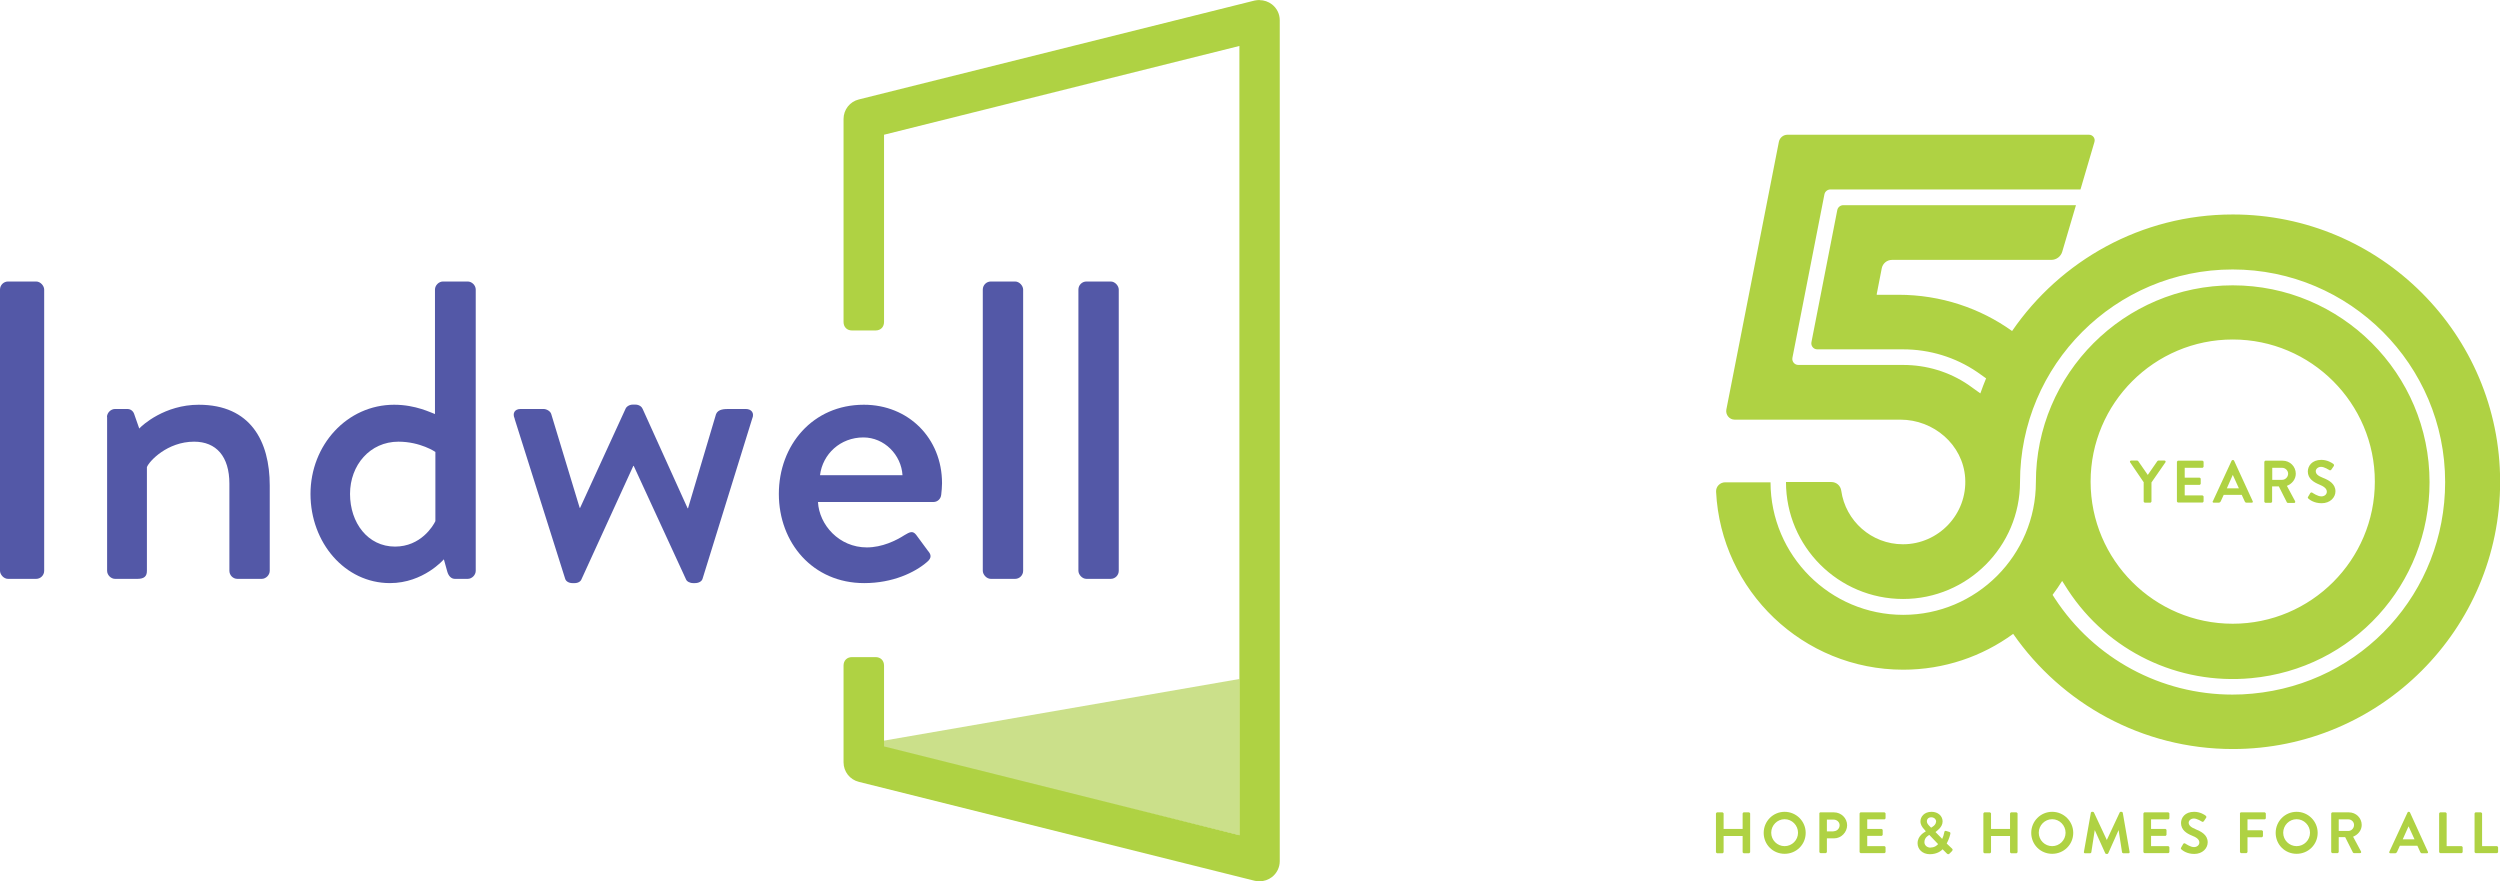 <?xml version="1.0" encoding="UTF-8"?>
<svg xmlns="http://www.w3.org/2000/svg" id="Layer_2" viewBox="0 0 182.77 64.44">
  <g id="Layer_1-2">
    <polygon points="63.39 54.36 90.61 49.64 90.61 61.07 63.39 54.36" fill="#cbe08a" stroke-width="0"></polygon>
    <rect y="20.58" width="3.23" height="21.74" rx=".59" ry=".59" fill="#5358a7" stroke-width="0"></rect>
    <path d="M7.82,30.49c0-.31.28-.59.59-.59h.9c.25,0,.43.16.5.37l.37,1.06c.22-.25,1.86-1.74,4.35-1.74,3.79,0,5.19,2.67,5.19,5.9v6.24c0,.31-.28.59-.59.59h-1.77c-.34,0-.59-.28-.59-.59v-6.37c0-1.99-.96-3.07-2.58-3.07-1.96,0-3.29,1.43-3.45,1.86v7.58c0,.4-.19.59-.71.59h-1.61c-.31,0-.59-.28-.59-.59v-11.24Z" fill="#5358a7" stroke-width="0"></path>
    <path d="M28.82,29.59c1.58,0,2.7.59,2.98.68v-9.1c0-.31.28-.59.59-.59h1.8c.31,0,.59.28.59.59v20.56c0,.31-.28.59-.59.59h-.93c-.28,0-.47-.22-.56-.53l-.25-.9s-1.49,1.74-3.94,1.74c-3.29,0-5.81-2.95-5.81-6.52s2.67-6.52,6.12-6.52M28.88,39.96c1.89,0,2.79-1.52,2.95-1.86v-5.06s-1.09-.75-2.7-.75c-2.08,0-3.54,1.71-3.54,3.82s1.3,3.85,3.29,3.85" fill="#5358a7" stroke-width="0"></path>
    <path d="M37.63,30.61c-.19-.4,0-.71.43-.71h1.68c.22,0,.5.16.56.37l2.08,6.86h.03l3.32-7.24c.06-.16.28-.31.53-.31h.19c.28,0,.47.16.53.31l3.29,7.27h.03l2.05-6.89c.16-.37.62-.37.96-.37h1.21c.43,0,.65.31.47.71l-3.63,11.71c-.06.19-.28.31-.56.31h-.12c-.25,0-.47-.12-.53-.28l-3.82-8.29h-.03l-3.79,8.29c-.06.16-.25.28-.5.28h-.16c-.25,0-.47-.12-.53-.31l-3.7-11.71Z" fill="#5358a7" stroke-width="0"></path>
    <path d="M63.16,29.59c3.23,0,5.71,2.42,5.71,5.74,0,.22-.03.62-.06.84-.03.31-.28.53-.56.53h-8.45c.09,1.68,1.55,3.32,3.57,3.32,1.12,0,2.14-.5,2.76-.9.37-.22.59-.34.84-.03l.87,1.18c.22.25.31.5-.06.81-.9.78-2.52,1.55-4.6,1.55-3.76,0-6.24-2.95-6.24-6.52s2.48-6.52,6.21-6.52M65.98,34.74c-.09-1.49-1.33-2.76-2.86-2.76-1.68,0-2.98,1.21-3.17,2.76h6.02Z" fill="#5358a7" stroke-width="0"></path>
    <rect x="71.85" y="20.58" width="2.95" height="21.74" rx=".59" ry=".59" fill="#5358a7" stroke-width="0"></rect>
    <rect x="78.84" y="20.58" width="2.95" height="21.74" rx=".59" ry=".59" fill="#5358a7" stroke-width="0"></rect>
    <path d="M92.08,0c-.12,0-.24.02-.36.04l-28.93,7.23c-.66.16-1.12.75-1.12,1.43v14.84c0,.37.25.62.62.62h1.72c.37,0,.62-.25.62-.62v-13.69l25.98-6.49v57.7l-25.98-6.49v-5.91c0-.37-.25-.62-.62-.62h-1.72c-.37,0-.62.25-.62.62v7.07c0,.68.46,1.27,1.12,1.43l28.93,7.23c.12.03.24.04.36.04.33,0,.65-.11.91-.31.36-.28.57-.71.57-1.16V1.48c0-.46-.21-.88-.57-1.16-.26-.2-.58-.31-.91-.31" fill="#afd243" stroke-width="0"></path>
    <path d="M163.23,15.68c-6.69,0-12.6,3.38-16.13,8.52-2.33-1.67-5.21-2.65-8.32-2.65h-1.56s-.02-.01-.02-.03l.37-1.9c.07-.36.38-.62.75-.62h11.64c.38,0,.71-.25.81-.61l1-3.39h-17.01c-.21,0-.4.15-.44.36l-1.89,9.66c-.05.27.15.52.43.52h6.27c1.94,0,3.82.57,5.42,1.66l.65.46c-.15.36-.29.73-.42,1.1l-.88-.63c-1.4-.95-3.05-1.45-4.77-1.45h-7.66c-.27,0-.48-.25-.43-.52l2.34-11.95c.04-.21.23-.36.44-.36h18.28l1.02-3.47c.08-.27-.12-.53-.4-.53h-22.04c-.31,0-.57.22-.63.52l-3.84,19.57c-.07.38.22.74.61.74h12.12c2.43,0,4.57,1.83,4.73,4.26.17,2.64-1.94,4.85-4.55,4.85-2.3,0-4.2-1.71-4.51-3.92-.05-.36-.35-.63-.72-.63h-3.32c0,4.72,3.84,8.55,8.56,8.55s8.55-3.84,8.55-8.55c0-8.57,6.97-15.54,15.54-15.54s15.54,6.97,15.54,15.54c0,8.07-6.05,14.72-14.08,15.47h0c-.49.05-.98.07-1.47.07-5.21,0-10.1-2.61-12.99-7.04l-.16-.25c.25-.33.48-.67.7-1.02l.42.66c2.93,4.48,8.07,6.95,13.4,6.45h0c7.43-.69,13.04-6.85,13.04-14.33,0-7.94-6.46-14.39-14.39-14.39s-14.39,6.46-14.39,14.39c0,5.35-4.35,9.7-9.7,9.7s-9.69-4.35-9.7-9.69h0s-3.31,0-3.31,0c-.38,0-.69.31-.67.69.36,7.24,6.36,13.01,13.68,13.01,3,0,5.78-.97,8.04-2.62,3.53,5.08,9.41,8.42,16.06,8.42,10.77,0,19.54-8.76,19.54-19.54s-8.76-19.54-19.54-19.54ZM163.23,24.82c5.73,0,10.39,4.66,10.39,10.39s-4.66,10.39-10.39,10.39-10.39-4.66-10.39-10.39,4.66-10.39,10.39-10.39Z" fill="#afd243" stroke-width="0"></path>
    <path d="M125.45,59.47s.04-.08.08-.08h.4s.08.04.08.08v1.13h1.39v-1.13s.03-.08.08-.08h.39s.08.04.08.08v2.83s-.04.08-.08.08h-.39s-.08-.04-.08-.08v-1.18h-1.39v1.18s-.03.08-.08.08h-.4s-.08-.04-.08-.08v-2.83Z" fill="#afd243" stroke-width="0"></path>
    <path d="M130.47,59.35c.85,0,1.54.69,1.54,1.54s-.68,1.53-1.54,1.53-1.53-.68-1.53-1.53.68-1.54,1.53-1.54ZM130.47,61.86c.54,0,.98-.44.98-.98s-.44-.99-.98-.99-.98.45-.98.99.44.98.98.98Z" fill="#afd243" stroke-width="0"></path>
    <path d="M133,59.47s.03-.08.08-.08h1c.53,0,.96.43.96.94s-.43.96-.95.96h-.53v1s-.04.08-.08.08h-.39s-.08-.04-.08-.08v-2.83ZM134.05,60.77c.24,0,.44-.19.44-.44,0-.23-.2-.41-.44-.41h-.49v.86h.49Z" fill="#afd243" stroke-width="0"></path>
    <path d="M135.95,59.47s.03-.08.08-.08h1.74s.08.04.08.08v.35s-.03.08-.08.08h-1.26v.7h1.05s.08.04.08.08v.35s-.04.08-.08.08h-1.05v.75h1.26s.08.04.08.08v.35s-.03.08-.08.08h-1.74s-.08-.04-.08-.08v-2.83Z" fill="#afd243" stroke-width="0"></path>
    <path d="M140.78,60.76h0s-.09-.11-.09-.11c-.17-.18-.29-.36-.29-.61,0-.32.27-.69.81-.69.48,0,.81.31.81.7,0,.44-.44.7-.52.78l.49.5c.07-.14.12-.31.15-.47.02-.09.04-.14.14-.11l.23.07c.11.03.08.12.07.17-.07.31-.21.58-.26.68l.38.36c.05.05.09.1,0,.2l-.18.18c-.05.05-.12.06-.19-.01l-.31-.31c-.08.09-.38.36-.93.36s-.9-.37-.9-.8c0-.56.51-.81.59-.86ZM141.14,61.96c.32,0,.49-.18.55-.25l-.64-.67c-.07.04-.36.18-.36.53,0,.23.2.4.45.4ZM141.55,60.07c0-.16-.14-.32-.36-.32-.2,0-.32.13-.32.29,0,.15.09.25.22.38l.09.09c.06-.04.36-.18.36-.45Z" fill="#afd243" stroke-width="0"></path>
    <path d="M145,59.47s.04-.08.08-.08h.4s.08.04.08.08v1.13h1.39v-1.13s.03-.08.08-.08h.39s.08.04.08.08v2.83s-.04.08-.08.08h-.39s-.08-.04-.08-.08v-1.18h-1.39v1.18s-.03.08-.08.08h-.4s-.08-.04-.08-.08v-2.83Z" fill="#afd243" stroke-width="0"></path>
    <path d="M150.03,59.35c.85,0,1.54.69,1.54,1.54s-.68,1.53-1.54,1.53-1.53-.68-1.53-1.53.68-1.54,1.53-1.54ZM150.03,61.86c.54,0,.98-.44.98-.98s-.44-.99-.98-.99-.98.45-.98.99.44.98.98.98Z" fill="#afd243" stroke-width="0"></path>
    <path d="M152.86,59.41s.03-.06.08-.06h.07s.06.02.07.04l.94,2.01h.01l.94-2.01s.03-.04.07-.04h.07s.07.03.08.06l.5,2.87c.01.06-.02.1-.08.1h-.39s-.07-.03-.08-.06l-.25-1.62h-.01l-.75,1.68s-.03.05-.07.05h-.08s-.06-.02-.07-.05l-.76-1.68h-.01l-.25,1.62s-.04.06-.08.06h-.38c-.06,0-.09-.04-.08-.1l.51-2.87Z" fill="#afd243" stroke-width="0"></path>
    <path d="M156.7,59.47s.03-.08.08-.08h1.74s.08.04.08.08v.35s-.03.08-.08.08h-1.26v.7h1.05s.08.04.08.08v.35s-.04.08-.08.08h-1.05v.75h1.26s.08.04.08.08v.35s-.03.08-.08.08h-1.74s-.08-.04-.08-.08v-2.83Z" fill="#afd243" stroke-width="0"></path>
    <path d="M159.46,61.96l.15-.26c.03-.06.11-.06.15-.03.02.01.37.26.64.26.22,0,.39-.15.39-.33,0-.22-.18-.37-.54-.51-.4-.16-.8-.42-.8-.92,0-.38.28-.82.96-.82.44,0,.77.22.85.29.04.03.06.1.03.14l-.16.24c-.03.05-.1.09-.15.05-.03-.02-.36-.23-.59-.23s-.38.16-.38.3c0,.2.16.34.5.48.41.17.89.41.89.96,0,.44-.38.85-.98.85-.54,0-.85-.25-.94-.33-.04-.04-.06-.06-.02-.13Z" fill="#afd243" stroke-width="0"></path>
    <path d="M163.75,59.47s.03-.08.08-.08h1.74s.08.04.08.08v.35s-.03.08-.08.08h-1.26v.8h1.05s.08.04.08.08v.35s-.04.08-.08.08h-1.05v1.08s-.04.08-.08.08h-.39s-.08-.04-.08-.08v-2.83Z" fill="#afd243" stroke-width="0"></path>
    <path d="M167.9,59.35c.85,0,1.54.69,1.54,1.54s-.68,1.53-1.54,1.53-1.53-.68-1.53-1.53.68-1.54,1.53-1.54ZM167.9,61.86c.54,0,.98-.44.98-.98s-.44-.99-.98-.99-.98.45-.98.99.44.98.98.98Z" fill="#afd243" stroke-width="0"></path>
    <path d="M170.43,59.47s.03-.08.08-.08h1.22c.51,0,.93.41.93.92,0,.39-.26.71-.63.86l.58,1.08c.03.06,0,.12-.07.12h-.45s-.06-.02-.07-.04l-.57-1.13h-.47v1.09s-.04.08-.08.08h-.39s-.08-.04-.08-.08v-2.83ZM171.68,60.75c.23,0,.42-.2.42-.44,0-.23-.2-.41-.42-.41h-.7v.85h.7Z" fill="#afd243" stroke-width="0"></path>
    <path d="M174.68,62.27l1.33-2.87s.03-.05.07-.05h.04s.06.02.07.05l1.31,2.87c.03.06,0,.11-.07.11h-.37c-.06,0-.09-.03-.12-.09l-.21-.46h-1.28l-.21.46s-.06.09-.12.09h-.37c-.06,0-.1-.06-.07-.11ZM176.52,61.36l-.43-.94h-.01l-.42.94h.86Z" fill="#afd243" stroke-width="0"></path>
    <path d="M178.32,59.47s.03-.08.08-.08h.39s.08.04.08.08v2.39h1.09s.08.04.08.08v.35s-.03.08-.08.08h-1.56s-.08-.04-.08-.08v-2.83Z" fill="#afd243" stroke-width="0"></path>
    <path d="M180.91,59.47s.03-.08.08-.08h.39s.08.04.08.08v2.39h1.09s.08.04.08.08v.35s-.03.08-.08.08h-1.56s-.08-.04-.08-.08v-2.83Z" fill="#afd243" stroke-width="0"></path>
    <path d="M156.73,35.27l-1-1.47c-.04-.06,0-.13.07-.13h.45s.06.02.07.04l.7,1.01.7-1.01s.04-.04.07-.04h.45c.07,0,.11.07.07.13l-1.02,1.47v1.4s-.04.08-.08.08h-.41s-.08-.04-.08-.08v-1.4Z" fill="#afd243" stroke-width="0"></path>
    <path d="M159.15,33.76s.04-.08.08-.08h1.79s.08.04.08.08v.36s-.04.08-.08.08h-1.3v.72h1.09s.08.04.08.08v.37s-.04.08-.08.08h-1.09v.77h1.3s.08.04.08.08v.36s-.04.08-.08.08h-1.79s-.08-.04-.08-.08v-2.92Z" fill="#afd243" stroke-width="0"></path>
    <path d="M161.78,36.64l1.37-2.96s.04-.05.07-.05h.04s.06.02.07.05l1.36,2.96c.03.06,0,.11-.07.11h-.38c-.07,0-.1-.03-.13-.09l-.22-.48h-1.32l-.22.48s-.06.09-.13.09h-.38c-.07,0-.1-.06-.07-.11ZM163.68,35.7l-.44-.97h-.01l-.43.97h.89Z" fill="#afd243" stroke-width="0"></path>
    <path d="M165.54,33.76s.04-.08.08-.08h1.26c.53,0,.96.42.96.95,0,.41-.27.74-.65.89l.6,1.12c.03.06,0,.13-.07.13h-.46s-.06-.02-.07-.04l-.59-1.17h-.49v1.12s-.04.08-.08.08h-.41s-.08-.04-.08-.08v-2.92ZM166.84,35.08c.23,0,.44-.2.44-.45,0-.23-.2-.43-.44-.43h-.72v.88h.72Z" fill="#afd243" stroke-width="0"></path>
    <path d="M168.74,36.32l.16-.27c.04-.06.11-.06.15-.03.02.01.38.27.66.27.23,0,.4-.15.4-.34,0-.22-.19-.38-.56-.53-.41-.17-.83-.43-.83-.95,0-.39.29-.85.99-.85.45,0,.79.23.88.3.04.03.06.1.03.15l-.17.25c-.04.05-.1.09-.15.05-.04-.02-.37-.24-.61-.24s-.39.17-.39.31c0,.21.16.35.52.49.43.17.92.43.92.99,0,.45-.39.87-1.01.87-.56,0-.88-.26-.97-.34-.04-.04-.06-.06-.02-.13Z" fill="#afd243" stroke-width="0"></path>
  </g>
</svg>
